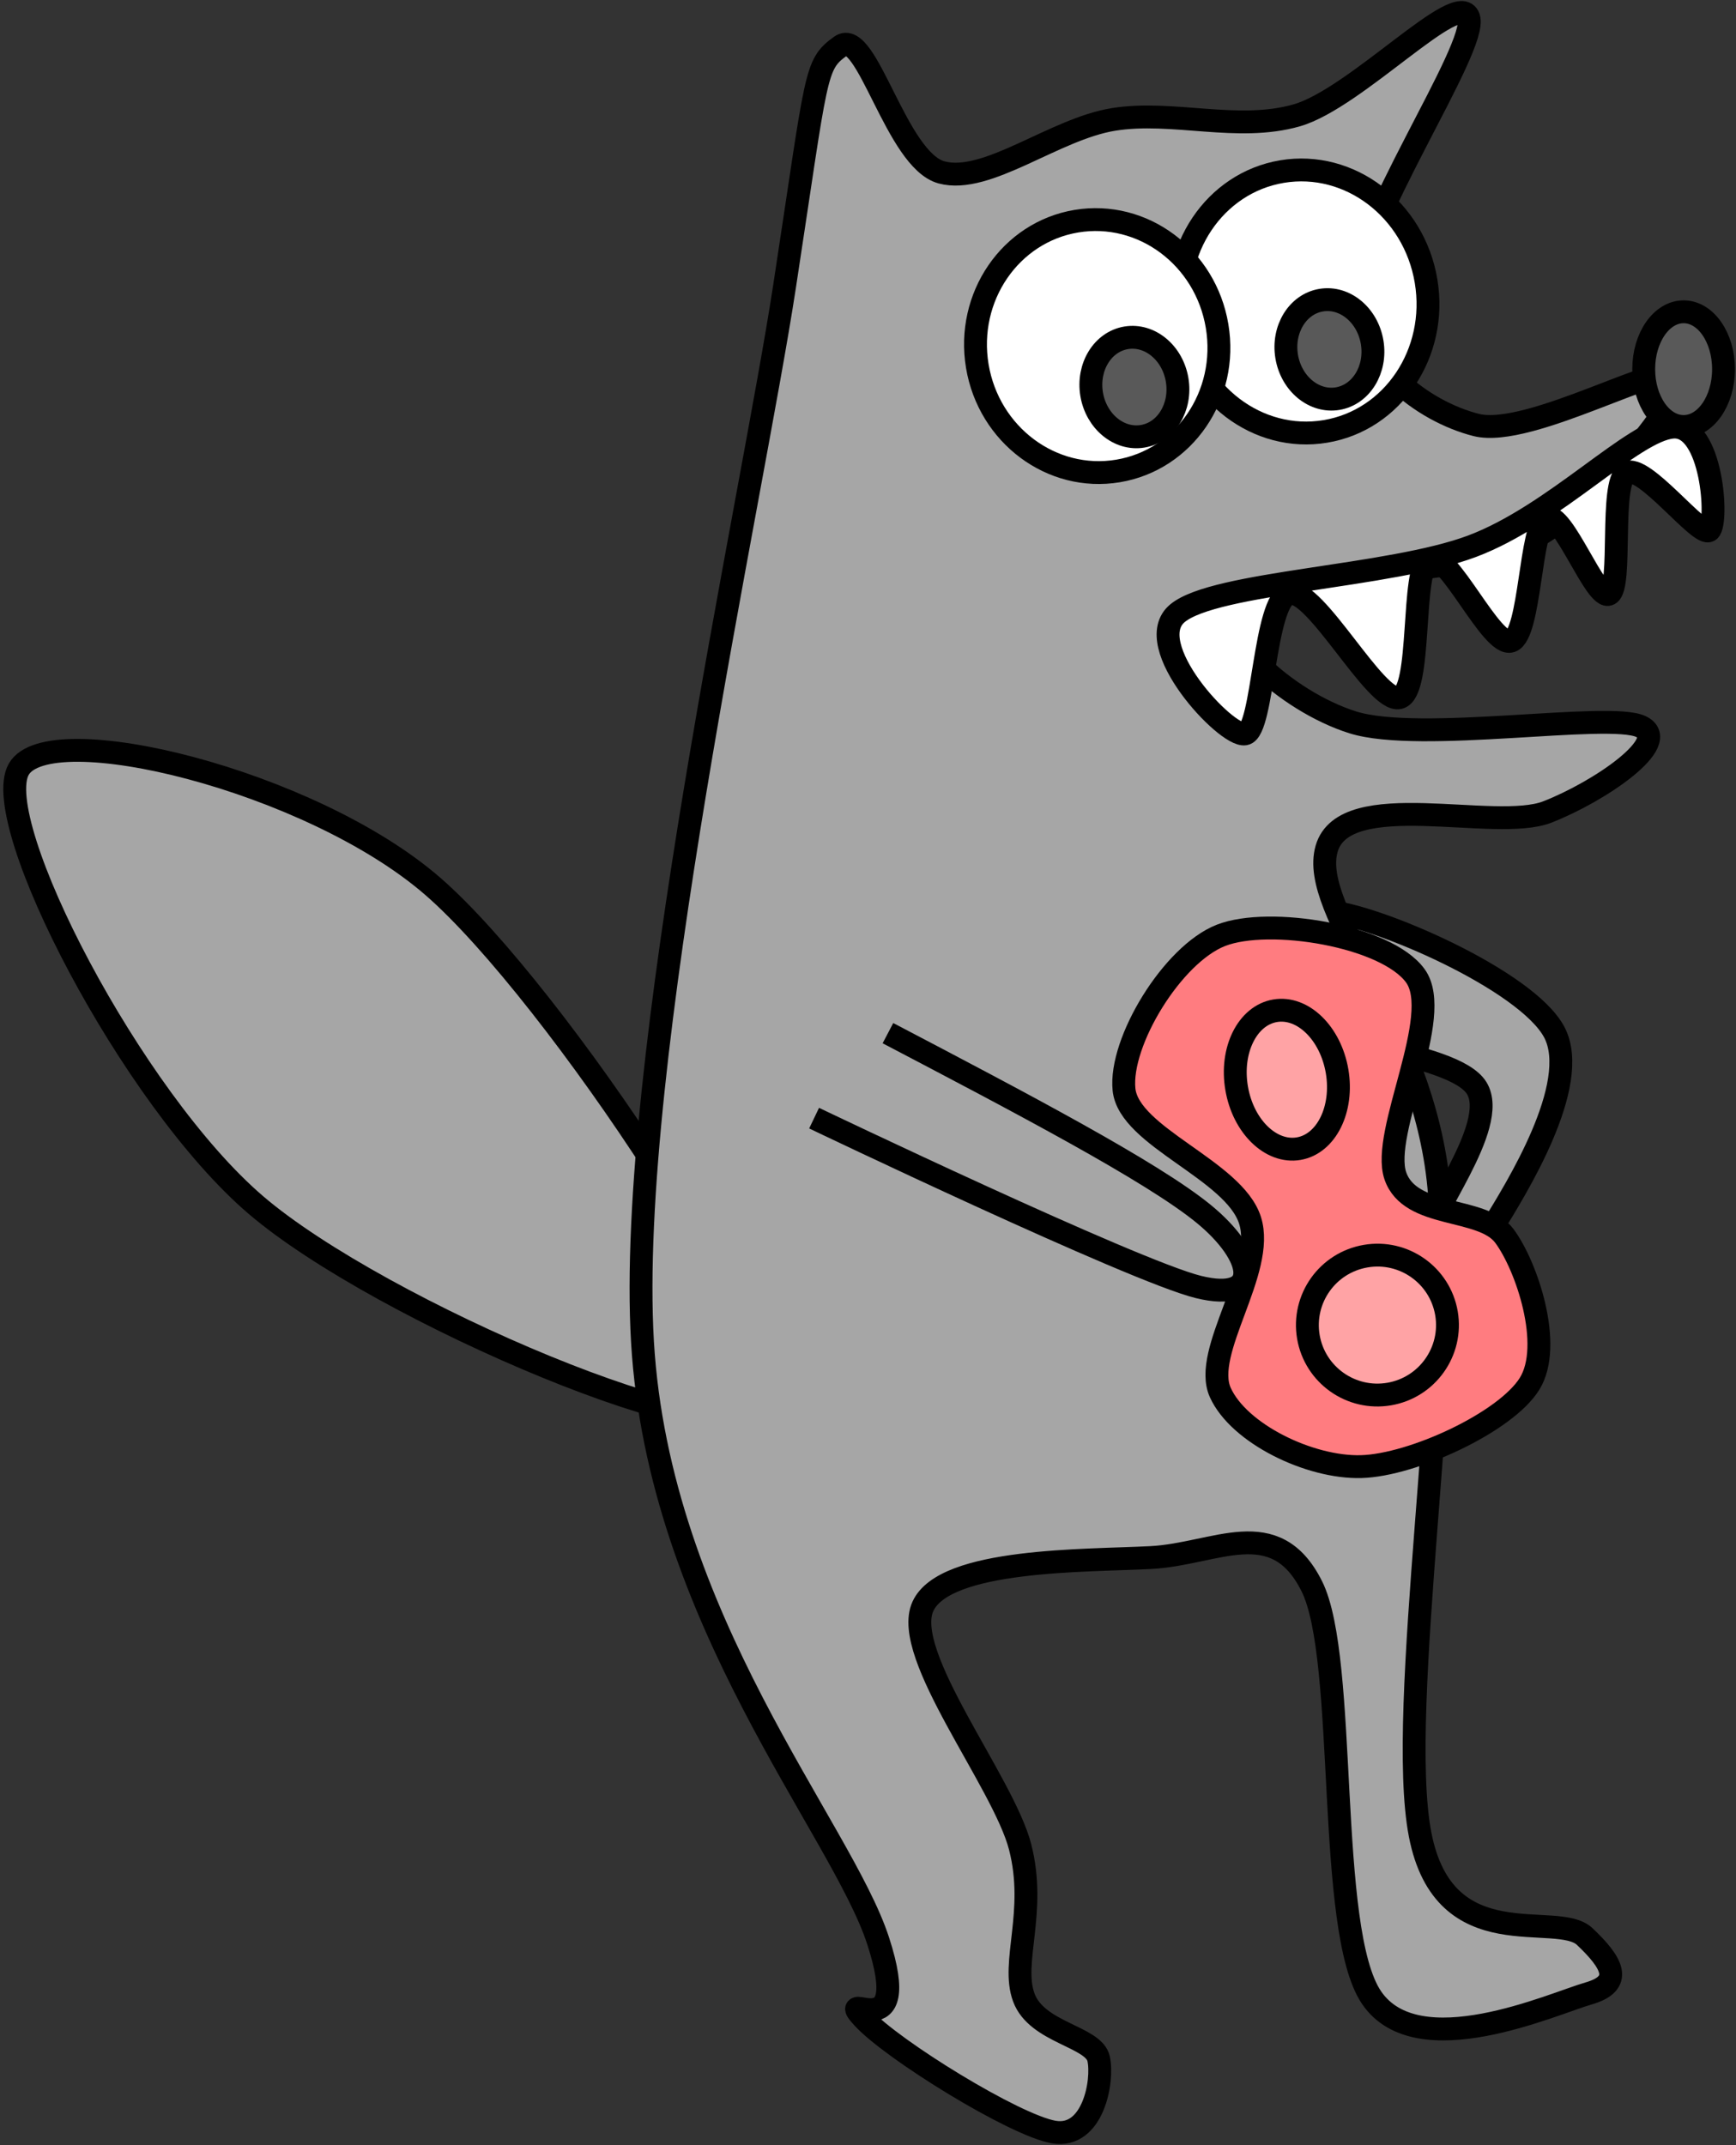 <svg viewBox="0 0 348 430"  width="348" height="430" xmlns="http://www.w3.org/2000/svg" xmlns:xlink="http://www.w3.org/1999/xlink" xml:space="preserve" overflow="hidden"><rect x="0" y="0" width="348" height="430" fill="#333333" stroke="none"/><defs><clipPath id="clip0"><rect x="3284" y="1868" width="348" height="430"/></clipPath></defs><g clip-path="url(#clip0)" transform="translate(-3284 -1868)"><path d="M41.9 11.266C42.088 3.554 27.443-3.994 20.497 2.406 13.55 8.805-2.033 38.013 0.22 49.663 2.473 61.314 26.317 69.518 34.015 72.308 41.712 75.097 48.846 70.339 46.406 66.4 43.965 62.462 20.497 57.54 19.371 48.679 18.244 39.818 41.712 18.979 41.9 11.266Z" stroke="#000000" stroke-width="4.583" stroke-miterlimit="8" fill="#A6A6A6" fill-rule="evenodd" transform="matrix(-0.78 0.625 0.625 0.78 3564.71 2036.05)"/><path d="M0.766 8.251C7.286-2.038 69.498-3.441 100.196 8.251 130.895 19.942 191.477 68.11 184.957 78.399 178.437 88.687 91.503 81.322 61.076 69.981 30.649 58.64-5.754 18.539 0.766 8.251Z" stroke="#000000" stroke-width="4.583" stroke-miterlimit="8" fill="#A6A6A6" fill-rule="evenodd" transform="matrix(0.478 0.878 0.878 -0.478 3280.13 2025.51)"/><path d="M3441.27 1925.42C3447.89 1882.14 3447.26 1881.05 3452.51 1877.24 3457.76 1873.43 3463.63 1900.1 3472.75 1902.56 3481.87 1905.01 3495.36 1893.84 3507.22 1891.94 3519.09 1890.03 3532.08 1894.52 3543.95 1891.12 3555.81 1887.72 3576.43 1865.53 3578.42 1871.52 3580.42 1877.51 3555.69 1913.44 3555.94 1927.06 3556.19 1940.67 3569.18 1950.47 3579.92 1953.19 3590.67 1955.91 3618.77 1939.44 3620.4 1943.39 3622.02 1947.34 3604.41 1969.39 3589.67 1976.88 3574.93 1984.36 3537.7 1982.32 3531.96 1988.31 3526.21 1994.3 3541.7 2008.59 3555.19 2012.81 3568.68 2017.03 3606.41 2010.63 3612.9 2013.63 3619.4 2016.62 3604.66 2026.69 3594.16 2030.78 3583.67 2034.86 3553.57 2025.61 3549.94 2038.13 3546.32 2050.65 3569.31 2072.97 3572.43 2105.91 3575.55 2138.85 3563.81 2210.72 3568.68 2235.77 3573.55 2260.82 3596.04 2250.88 3601.66 2256.19 3607.28 2261.5 3609.53 2265.58 3602.41 2267.62 3595.29 2269.66 3568.18 2282.05 3558.94 2268.44 3549.69 2254.83 3554.32 2200.65 3546.95 2185.95 3539.58 2171.25 3527.71 2179.55 3514.72 2180.23 3501.73 2180.91 3473.37 2180.37 3469 2190.03 3464.63 2199.7 3485.11 2225.15 3488.49 2238.22 3491.86 2251.29 3486.61 2261.36 3489.24 2268.44 3491.86 2275.52 3503.23 2276.2 3504.23 2280.69 3505.22 2285.18 3503.1 2296.75 3495.23 2295.39 3487.36 2294.03 3462.88 2278.92 3457.01 2272.52 3451.14 2266.12 3467.38 2279.6 3460.01 2257 3452.64 2234.41 3416.04 2192.48 3412.79 2136.95 3409.54 2081.41 3434.65 1968.71 3441.27 1925.42Z" stroke="#000000" stroke-width="4.583" stroke-miterlimit="8" fill="#A6A6A6" fill-rule="evenodd"/><path d="M3563.71 2103.7C3560.74 2095.01 3573.55 2071.64 3567.72 2063.61 3561.9 2055.57 3538.49 2051.7 3528.76 2055.5 3519.02 2059.3 3508.35 2076.89 3509.32 2086.41 3510.29 2095.93 3531.36 2102.5 3534.58 2112.62 3537.79 2122.74 3524.9 2138.91 3528.62 2147.14 3532.33 2155.37 3546.54 2162.29 3556.87 2162 3567.21 2161.71 3585.84 2153.1 3590.62 2145.39 3595.4 2137.68 3590.02 2121.69 3585.54 2115.72 3581.06 2109.76 3566.68 2112.38 3563.71 2103.7Z" stroke="#000000" stroke-width="4.583" stroke-miterlimit="8" fill="#FF7C80" fill-rule="evenodd"/><path d="M3531.9 2086.16C3530.59 2078.53 3534.04 2071.57 3539.6 2070.62 3545.16 2069.67 3550.72 2075.09 3552.03 2082.72 3553.33 2090.35 3549.89 2097.31 3544.33 2098.26 3538.77 2099.21 3533.2 2093.8 3531.9 2086.16Z" stroke="#000000" stroke-width="4.583" stroke-miterlimit="8" fill="#FFA3A5" fill-rule="evenodd"/><path d="M3546.28 2136C3544.98 2128.36 3550.11 2121.12 3557.76 2119.81 3565.4 2118.5 3572.65 2123.63 3573.96 2131.26 3575.26 2138.89 3570.13 2146.14 3562.49 2147.45 3554.84 2148.76 3547.59 2143.63 3546.28 2136Z" stroke="#000000" stroke-width="4.583" stroke-miterlimit="8" fill="#FFA3A5" fill-rule="evenodd"/><path d="M36.349 0C21.239 25.774 6.129 51.547 1.812 64.241-2.505 76.935 1.093 85.765 10.447 76.162 19.8 66.559 57.934 6.623 57.934 6.623L57.934 6.623" stroke="#000000" stroke-width="4.583" stroke-miterlimit="8" fill="none" fill-rule="evenodd" transform="matrix(-0.848 0.529 0.529 0.848 3492.82 2055.88)"/><path d="M3619.39 1953.62C3611.47 1954.15 3595.65 1971.29 3579.09 1977.5 3562.53 1983.72 3527.64 1984.65 3520.05 1990.92 3512.46 1997.19 3529.81 2015.78 3533.55 2015.12 3537.29 2014.47 3537.33 1988.2 3542.48 1986.99 3547.64 1985.78 3559.82 2009.02 3564.49 2007.86 3569.16 2006.7 3566.77 1981.92 3570.51 1980.03 3574.24 1978.13 3583 1997.87 3586.91 1996.51 3590.82 1995.15 3590.71 1973.44 3593.99 1971.87 3597.27 1970.3 3603.91 1988.6 3606.58 1987.09 3609.25 1985.58 3606.67 1964.94 3610.01 1962.82 3613.36 1960.69 3624.84 1975.89 3626.65 1974.33 3628.46 1972.77 3627.32 1953.09 3619.39 1953.62Z" stroke="#000000" stroke-width="4.583" stroke-miterlimit="8" fill="#FFFFFF" fill-rule="evenodd"/><path d="M3613.5 1942C3613.5 1935.65 3617.08 1930.5 3621.5 1930.5 3625.92 1930.5 3629.5 1935.65 3629.5 1942 3629.5 1948.35 3625.92 1953.5 3621.5 1953.5 3617.08 1953.5 3613.5 1948.35 3613.5 1942Z" stroke="#000000" stroke-width="4.583" stroke-miterlimit="8" fill="#595959" fill-rule="evenodd"/><path d="M3520.83 1932.53C3518.43 1918.14 3527.46 1904.65 3541.01 1902.39 3554.55 1900.14 3567.48 1909.97 3569.87 1924.35 3572.27 1938.73 3563.24 1952.23 3549.69 1954.48 3536.15 1956.74 3523.23 1946.91 3520.83 1932.53Z" stroke="#000000" stroke-width="4.583" stroke-miterlimit="8" fill="#FFFFFF" fill-rule="evenodd"/><path d="M3479.91 1941.39C3477.61 1927.56 3486.5 1914.55 3499.77 1912.34 3513.05 1910.13 3525.68 1919.54 3527.98 1933.37 3530.29 1947.2 3521.4 1960.2 3508.12 1962.41 3494.85 1964.63 3482.22 1955.21 3479.91 1941.39Z" stroke="#000000" stroke-width="4.583" stroke-miterlimit="8" fill="#FFFFFF" fill-rule="evenodd"/><path d="M3502.83 1947.02C3501.93 1941.57 3505.02 1936.51 3509.75 1935.72 3514.49 1934.93 3519.06 1938.71 3519.97 1944.16 3520.88 1949.62 3517.78 1954.68 3513.05 1955.46 3508.32 1956.25 3503.74 1952.47 3502.83 1947.02Z" stroke="#000000" stroke-width="4.583" stroke-miterlimit="8" fill="#595959" fill-rule="evenodd"/><path d="M3541.93 1939.47C3541.02 1934.02 3544.12 1928.95 3548.85 1928.17 3553.58 1927.38 3558.15 1931.16 3559.06 1936.61 3559.97 1942.06 3556.87 1947.12 3552.14 1947.91 3547.41 1948.7 3542.84 1944.92 3541.93 1939.47Z" stroke="#000000" stroke-width="4.583" stroke-miterlimit="8" fill="#595959" fill-rule="evenodd"/></g></svg>